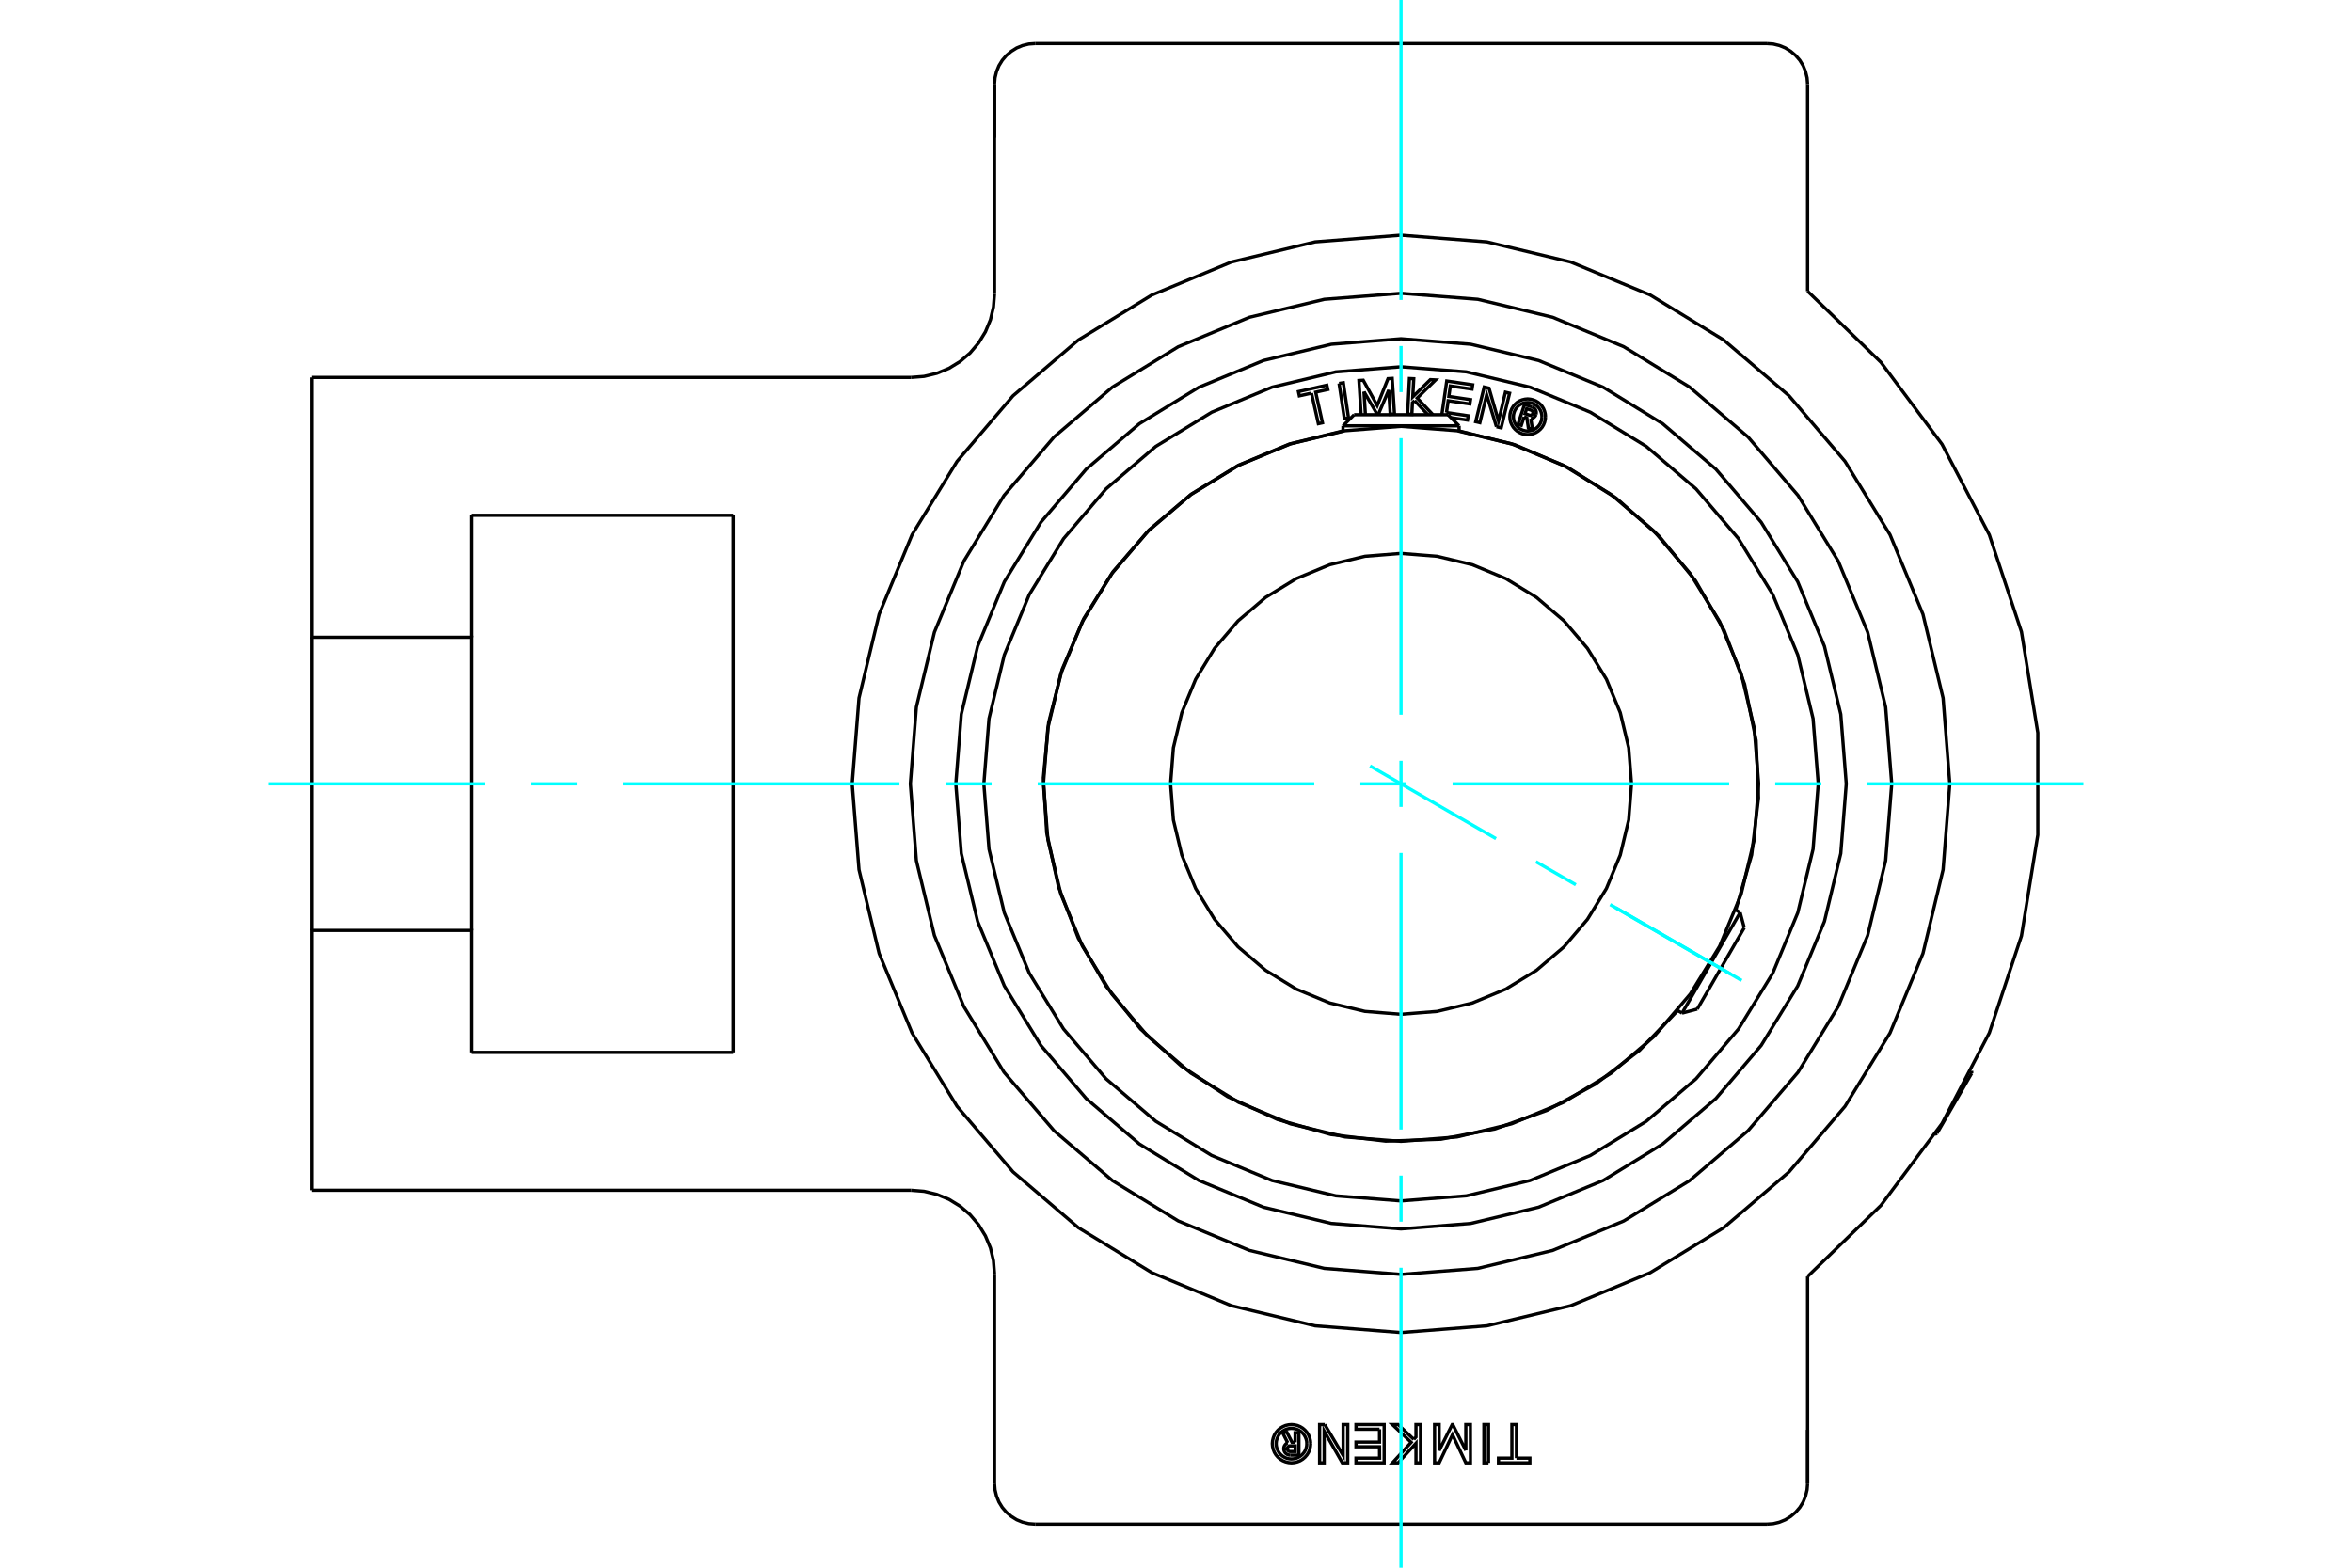 <?xml version="1.0" standalone="no"?>
<!DOCTYPE svg PUBLIC "-//W3C//DTD SVG 1.1//EN"
	"http://www.w3.org/Graphics/SVG/1.1/DTD/svg11.dtd">
<svg xmlns="http://www.w3.org/2000/svg" height="100%" width="100%" viewBox="0 0 36000 24000">
	<rect x="-1800" y="-1200" width="39600" height="26400" style="fill:#FFF"/>
	<g style="fill:none; fill-rule:evenodd" transform="matrix(1 0 0 1 0 0)">
		<g style="fill:none; stroke:#000; stroke-width:50; shape-rendering:geometricPrecision">
			<polyline points="19823,22081 19823,21934 19881,21934 19881,22277 19753,22277"/>
			<polyline points="19649,22180 19651,22196 19655,22211 19661,22225 19670,22239 19680,22250 19693,22260 19707,22268 19722,22273 19737,22276 19753,22277"/>
			<polyline points="19649,22180 19704,22180 19705,22186 19707,22193 19709,22199 19713,22205 19717,22210 19723,22214 19729,22218 19735,22220 19742,22222 19748,22222 19825,22222 19825,22136 19747,22136 19741,22136 19734,22138 19728,22141 19722,22144 19717,22148 19713,22153 19709,22159 19707,22165 19705,22172 19704,22178 19649,22178"/>
			<polyline points="19710,22089 19695,22096 19682,22106 19671,22118 19662,22131 19655,22146 19651,22162 19649,22178"/>
			<polyline points="19710,22089 19629,21928 19698,21928 19776,22081 19823,22081"/>
			<polyline points="21115,21880 20755,21880 20755,21808 21186,21808 21186,22395 20755,22395 20755,22323 21116,22323 21115,22149 20755,22149 20755,22077 21115,22077 21115,21880"/>
			<polyline points="22436,22206 22436,21808 22506,21808 22507,22395 22436,22395 22232,21964 22028,22395 21958,22395 21958,21808 22028,21808 22028,22206 22228,21808 22236,21808 22436,22206"/>
			<polyline points="23211,22323 23416,22323 23416,22395 22936,22395 22936,22323 23141,22323 23141,21808 23211,21808 23211,22323"/>
			<polyline points="22783,22395 22713,22395 22713,21808 22783,21808 22783,22395"/>
			<polyline points="21640,22036 21673,22000 21673,21808 21743,21808 21743,22395 21673,22395 21673,22096 21400,22395 21313,22395 21600,22081 21312,21808 21400,21808 21640,22036"/>
			<polyline points="20277,21808 20558,22281 20558,21808 20629,21808 20628,22395 20546,22395 20268,21909 20268,22395 20198,22395 20198,21808 20277,21808"/>
			<polyline points="20061,22101 20057,22055 20047,22011 20029,21968 20005,21929 19975,21894 19940,21864 19901,21840 19858,21822 19814,21812 19768,21808 19722,21812 19677,21822 19635,21840 19595,21864 19560,21894 19530,21929 19506,21968 19489,22011 19478,22055 19474,22101 19478,22147 19489,22192 19506,22235 19530,22274 19560,22309 19595,22339 19635,22363 19677,22380 19722,22391 19768,22395 19814,22391 19858,22380 19901,22363 19940,22339 19975,22309 20005,22274 20029,22235 20047,22192 20057,22147 20061,22101"/>
			<polyline points="20002,22101 20000,22065 19991,22029 19977,21995 19958,21963 19934,21935 19906,21911 19874,21892 19840,21878 19804,21870 19768,21867 19731,21870 19695,21878 19661,21892 19630,21911 19602,21935 19578,21963 19559,21995 19545,22029 19536,22065 19533,22101 19536,22138 19545,22174 19559,22208 19578,22239 19602,22267 19630,22291 19661,22310 19695,22325 19731,22333 19768,22336 19804,22333 19840,22325 19874,22310 19906,22291 19934,22267 19958,22239 19977,22208 19991,22174 20000,22138 20002,22101"/>
			<polyline points="28955,12000 28862,10825 28587,9679 28136,8590 27521,7585 26755,6689 25859,5924 24854,5308 23765,4857 22619,4582 21444,4490 20270,4582 19124,4857 18035,5308 17030,5924 16134,6689 15368,7585 14753,8590 14302,9679 14026,10825 13934,12000 14026,13175 14302,14321 14753,15410 15368,16415 16134,17311 17030,18076 18035,18692 19124,19143 20270,19418 21444,19510 22619,19418 23765,19143 24854,18692 25859,18076 26755,17311 27521,16415 28136,15410 28587,14321 28862,13175 28955,12000"/>
			<polyline points="29844,12000 29741,10686 29433,9404 28929,8186 28240,7063 27384,6060 26382,5204 25258,4516 24040,4011 22758,3703 21444,3600 20130,3703 18849,4011 17631,4516 16507,5204 15505,6060 14649,7063 13960,8186 13456,9404 13148,10686 13044,12000 13148,13314 13456,14596 13960,15814 14649,16937 15505,17940 16507,18796 17631,19484 18849,19989 20130,20297 21444,20400 22758,20297 24040,19989 25258,19484 26382,18796 27384,17940 28240,16937 28929,15814 29433,14596 29741,13314 29844,12000"/>
			<line x1="27667" y1="21889" x2="27667" y2="22711"/>
			<line x1="27667" y1="19542" x2="27667" y2="22711"/>
			<polyline points="27044,23333 27142,23326 27237,23303 27327,23266 27410,23214 27484,23151 27548,23077 27599,22994 27636,22903 27659,22808 27667,22711"/>
			<line x1="27044" y1="23333" x2="15844" y2="23333"/>
			<line x1="15222" y1="2111" x2="15222" y2="1289"/>
			<line x1="15222" y1="4500" x2="15222" y2="1289"/>
			<line x1="7222" y1="7889" x2="11222" y2="7889"/>
			<line x1="11222" y1="16111" x2="7222" y2="16111"/>
			<line x1="11222" y1="7889" x2="11222" y2="16111"/>
			<line x1="7222" y1="9756" x2="7222" y2="7889"/>
			<polyline points="7222,16111 7222,14244 4778,14244 4778,18222"/>
			<line x1="13944" y1="18222" x2="4778" y2="18222"/>
			<polyline points="15222,19500 15206,19300 15160,19105 15083,18920 14978,18749 14848,18596 14696,18466 14525,18361 14339,18285 14144,18238 13944,18222"/>
			<line x1="15222" y1="22711" x2="15222" y2="19500"/>
			<polyline points="15222,22711 15230,22808 15253,22903 15290,22994 15341,23077 15404,23151 15479,23214 15562,23266 15652,23303 15747,23326 15844,23333"/>
			<polyline points="27667,19542 28790,18453 29725,17199 30449,15812 30941,14327 31191,12782 31191,11218 30941,9673 30449,8188 29725,6801 28790,5547 27667,4458"/>
			<line x1="27667" y1="1289" x2="27667" y2="4458"/>
			<polyline points="27667,1289 27659,1192 27636,1097 27599,1006 27548,923 27484,849 27410,786 27327,734 27237,697 27142,674 27044,667"/>
			<line x1="15844" y1="667" x2="27044" y2="667"/>
			<polyline points="15844,667 15747,674 15652,697 15562,734 15479,786 15404,849 15341,923 15290,1006 15253,1097 15230,1192 15222,1289"/>
			<polyline points="13944,5778 14144,5762 14339,5715 14525,5639 14696,5534 14848,5404 14978,5251 15083,5080 15160,4895 15206,4700 15222,4500"/>
			<line x1="4778" y1="5778" x2="13944" y2="5778"/>
			<polyline points="4778,5778 4778,9756 7222,9756 7222,14244"/>
			<line x1="4778" y1="14244" x2="4778" y2="9756"/>
			<line x1="30179" y1="16431" x2="29649" y2="17349"/>
			<line x1="30179" y1="16431" x2="30179" y2="16394"/>
			<line x1="29617" y1="17368" x2="29649" y2="17349"/>
			<polyline points="26918,12000 26850,11144 26650,10309 26321,9515 25872,8783 25315,8130 24662,7572 23929,7123 23136,6795 22301,6594 21444,6527 20588,6594 19753,6795 18960,7123 18227,7572 17574,8130 17017,8783 16568,9515 16239,10309 16039,11144 15971,12000 16039,12856 16239,13691 16568,14485 17017,15217 17574,15870 18227,16428 18960,16877 19753,17205 20588,17406 21444,17473 22301,17406 23136,17205 23929,16877 24662,16428 25315,15870 25872,15217 26321,14485 26650,13691 26850,12856 26918,12000"/>
			<polyline points="24972,12000 24929,11448 24800,10910 24588,10398 24298,9926 23939,9505 23518,9146 23046,8857 22535,8645 21996,8516 21444,8472 20893,8516 20354,8645 19843,8857 19371,9146 18950,9505 18590,9926 18301,10398 18089,10910 17960,11448 17917,12000 17960,12552 18089,13090 18301,13602 18590,14074 18950,14495 19371,14854 19843,15143 20354,15355 20893,15484 21444,15528 21996,15484 22535,15355 23046,15143 23518,14854 23939,14495 24298,14074 24588,13602 24800,13090 24929,12552 24972,12000"/>
			<line x1="25746" y1="15510" x2="26635" y2="13970"/>
			<line x1="26698" y1="14203" x2="25979" y2="15448"/>
			<line x1="22333" y1="6519" x2="20556" y2="6519"/>
			<line x1="20726" y1="6349" x2="22163" y2="6349"/>
			<polyline points="28259,12000 28175,10934 27925,9894 27516,8906 26957,7995 26263,7182 25450,6487 24538,5928 23550,5519 22510,5270 21444,5186 20378,5270 19339,5519 18351,5928 17439,6487 16626,7182 15932,7995 15373,8906 14964,9894 14714,10934 14630,12000 14714,13066 14964,14106 15373,15094 15932,16005 16626,16818 17439,17513 18351,18072 19339,18481 20378,18730 21444,18814 22510,18730 23550,18481 24538,18072 25450,17513 26263,16818 26957,16005 27516,15094 27925,14106 28175,13066 28259,12000"/>
			<polyline points="23328,6382 23285,6512 23234,6496 23334,6192 23447,6229"/>
			<polyline points="23510,6345 23513,6331 23514,6316 23513,6302 23509,6287 23503,6274 23495,6261 23485,6251 23474,6242 23461,6234 23447,6229"/>
			<polyline points="23510,6345 23462,6329 23463,6323 23463,6317 23463,6311 23461,6305 23459,6299 23455,6293 23451,6289 23446,6285 23441,6281 23435,6279 23367,6257 23342,6333 23411,6356 23417,6357 23423,6358 23429,6357 23435,6356 23441,6353 23446,6350 23451,6346 23455,6342 23459,6336 23461,6331 23510,6347"/>
			<polyline points="23431,6408 23446,6406 23460,6401 23473,6394 23485,6384 23495,6373 23504,6361 23510,6347"/>
			<polyline points="23431,6408 23455,6574 23394,6554 23370,6396 23328,6382"/>
			<polyline points="22140,6316 22472,6365 22462,6431 22208,6394"/>
			<polyline points="22069,6349 22144,5833 22541,5891 22531,5957 22199,5909 22176,6069 22508,6118 22498,6184 22166,6135 22140,6316"/>
			<line x1="20877" y1="5996" x2="20899" y2="6349"/>
			<polyline points="20833,6349 20800,5825 20866,5821 21080,6209 21245,5797 21309,5793 21344,6338 21279,6342 21256,5972 21095,6349"/>
			<line x1="21083" y1="6349" x2="20877" y2="5996"/>
			<polyline points="20074,6019 19888,6060 19874,5995 20309,5897 20324,5963 20138,6004 20242,6472 20179,6486 20074,6019"/>
			<polyline points="20496,5870 20561,5860 20641,6400 20577,6409 20496,5870"/>
			<polyline points="21652,6133 21619,6165 21610,6343 21545,6340 21573,5795 21639,5798 21624,6076 21893,5812 21974,5816 21692,6094 21933,6349"/>
			<line x1="21856" y1="6349" x2="21652" y2="6133"/>
			<polyline points="22905,6533 22755,6043 22651,6471 22587,6456 22717,5925 22791,5943 22936,6444 23042,6005 23106,6020 22977,6550 22905,6533"/>
			<polyline points="23656,6380 23652,6337 23642,6296 23626,6256 23604,6220 23576,6187 23543,6159 23507,6137 23467,6121 23425,6111 23383,6107 23340,6111 23298,6121 23259,6137 23222,6159 23190,6187 23162,6220 23140,6256 23123,6296 23113,6337 23110,6380 23113,6423 23123,6465 23140,6504 23162,6541 23190,6573 23222,6601 23259,6623 23298,6640 23340,6650 23383,6653 23425,6650 23467,6640 23507,6623 23543,6601 23576,6573 23604,6541 23626,6504 23642,6465 23652,6423 23656,6380"/>
			<polyline points="23601,6380 23598,6346 23590,6313 23577,6281 23559,6252 23537,6226 23511,6203 23482,6186 23450,6172 23417,6164 23383,6162 23349,6164 23315,6172 23284,6186 23254,6203 23228,6226 23206,6252 23188,6281 23175,6313 23167,6346 23164,6380 23167,6414 23175,6448 23188,6479 23206,6509 23228,6535 23254,6557 23284,6575 23315,6588 23349,6596 23383,6599 23417,6596 23450,6588 23482,6575 23511,6557 23537,6535 23559,6509 23577,6479 23590,6448 23598,6414 23601,6380"/>
			<polyline points="26568,13932 26811,13087 26916,12214 26879,11335 26703,10474 26391,9652 25951,8890 25395,8209 24738,7626 23995,7155 23187,6809 22333,6597"/>
			<polyline points="20556,6597 19735,6798 18955,7123 18234,7565 17589,8112 17037,8751 16590,9468 16258,10245 16050,11065 15970,11906 16021,12750 16201,13575 16505,14364 16928,15096 17458,15754 18083,16322 18789,16788 19557,17140 20371,17369 21210,17470 22054,17441 22884,17283 23680,16998 24423,16595 25094,16081 25679,15471"/>
			<polyline points="27830,12000 27751,11001 27517,10027 27134,9101 26610,8247 25960,7485 25198,6834 24343,6311 23418,5927 22443,5693 21444,5615 20446,5693 19471,5927 18546,6311 17691,6834 16929,7485 16279,8247 15755,9101 15372,10027 15138,11001 15059,12000 15138,12999 15372,13973 15755,14899 16279,15753 16929,16515 17691,17166 18546,17689 19471,18073 20446,18307 21444,18385 22443,18307 23418,18073 24343,17689 25198,17166 25960,16515 26610,15753 27134,14899 27517,13973 27751,12999 27830,12000"/>
			<line x1="26698" y1="14203" x2="26635" y2="13970"/>
			<line x1="25746" y1="15510" x2="25979" y2="15448"/>
			<line x1="26635" y1="13970" x2="26566" y2="13930"/>
			<line x1="25677" y1="15470" x2="25746" y2="15510"/>
			<line x1="20726" y1="6349" x2="20556" y2="6519"/>
			<line x1="22333" y1="6519" x2="22163" y2="6349"/>
			<line x1="20556" y1="6519" x2="20556" y2="6599"/>
			<line x1="22333" y1="6599" x2="22333" y2="6519"/>
		</g>
		<g style="fill:none; stroke:#0FF; stroke-width:50; shape-rendering:geometricPrecision">
			<line x1="4111" y1="12000" x2="7417" y2="12000"/>
			<line x1="8122" y1="12000" x2="8828" y2="12000"/>
			<line x1="9533" y1="12000" x2="13767" y2="12000"/>
			<line x1="14472" y1="12000" x2="15178" y2="12000"/>
			<line x1="15883" y1="12000" x2="20117" y2="12000"/>
			<line x1="20822" y1="12000" x2="21528" y2="12000"/>
			<line x1="22233" y1="12000" x2="26467" y2="12000"/>
			<line x1="27172" y1="12000" x2="27878" y2="12000"/>
			<line x1="28583" y1="12000" x2="31889" y2="12000"/>
			<line x1="21444" y1="24000" x2="21444" y2="19408"/>
			<line x1="21444" y1="18703" x2="21444" y2="17997"/>
			<line x1="21444" y1="17292" x2="21444" y2="13058"/>
			<line x1="21444" y1="12353" x2="21444" y2="11647"/>
			<line x1="21444" y1="10942" x2="21444" y2="6708"/>
			<line x1="21444" y1="6003" x2="21444" y2="5297"/>
			<line x1="21444" y1="4592" x2="21444" y2="0"/>
			<line x1="20970" y1="11726" x2="22898" y2="12839"/>
			<line x1="23509" y1="13192" x2="24120" y2="13545"/>
			<line x1="24731" y1="13897" x2="26658" y2="15010"/>
			<line x1="24645" y1="13848" x2="26492" y2="14914"/>
		</g>
	</g>
</svg>
